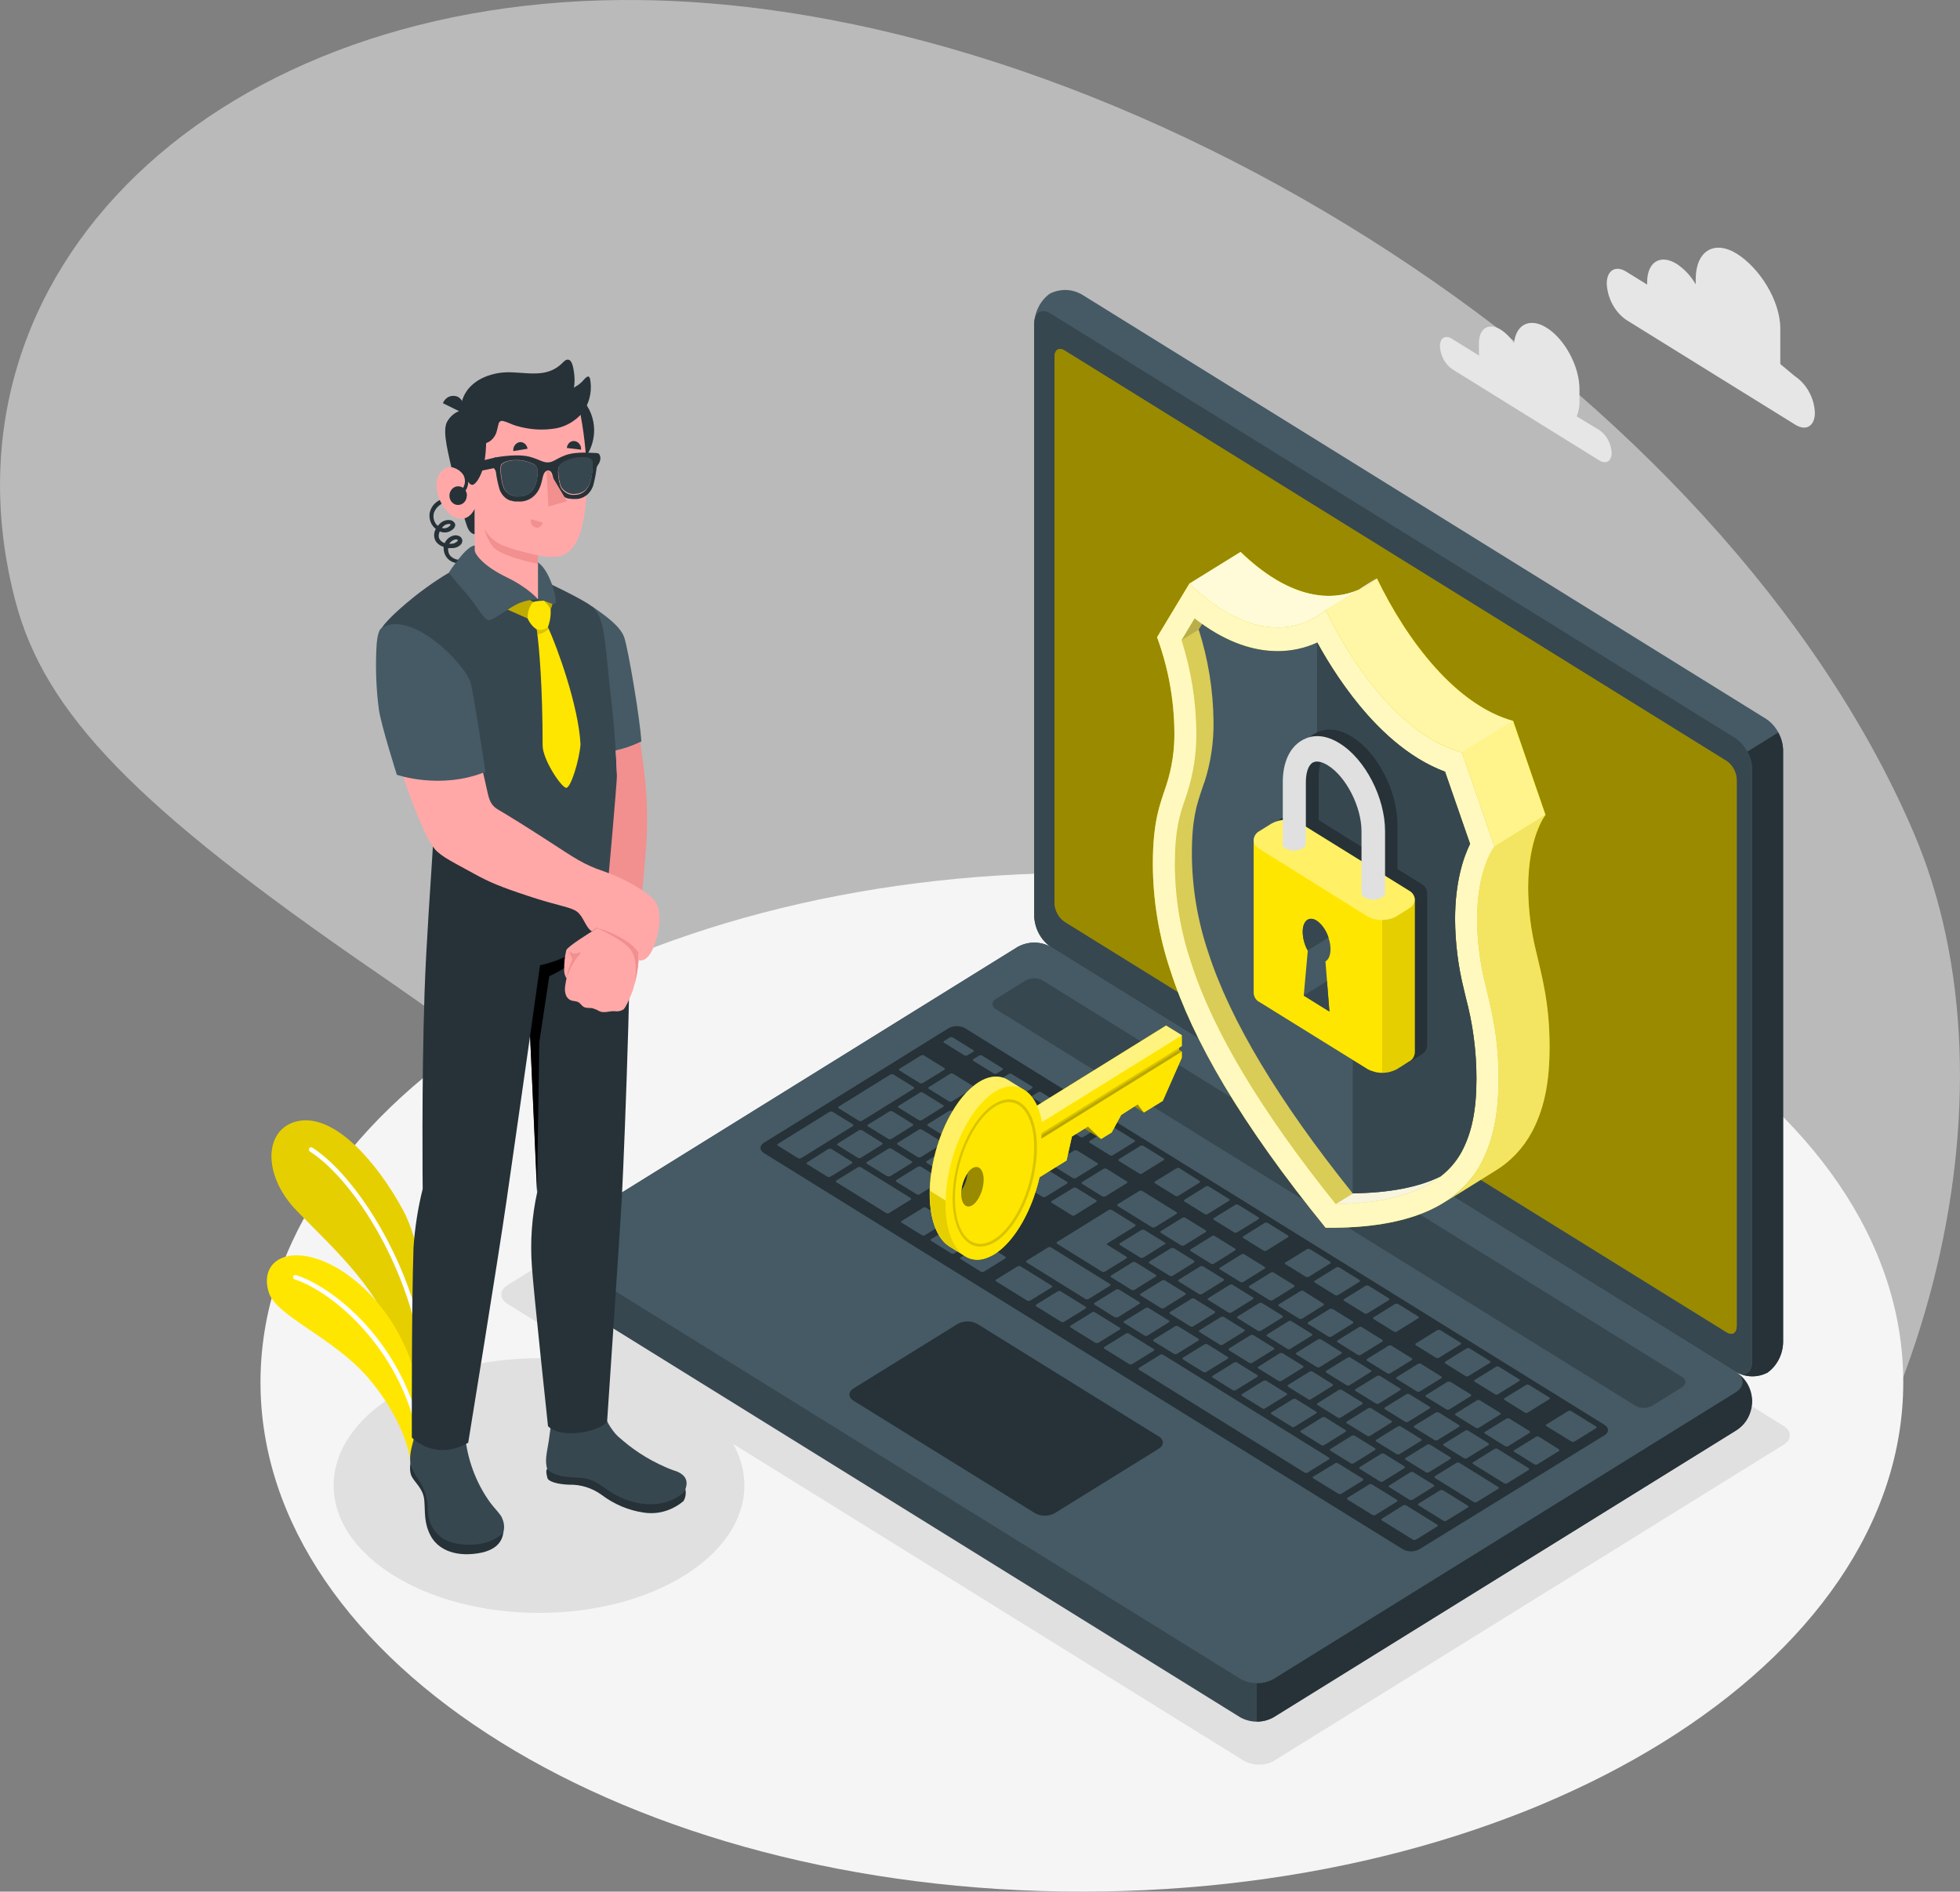 <?xml version="1.0" encoding="UTF-8"?>
<svg xmlns="http://www.w3.org/2000/svg" id="Calque_1" data-name="Calque 1" viewBox="0 0 232.87 224.72">
  <rect x="0" y="0" width="232.87" height="224.72" fill="#808080" stroke="none"/>
  <defs>
    <style>
      .cls-1 {
        opacity: .25;
      }

      .cls-1, .cls-2, .cls-3, .cls-4, .cls-5, .cls-6, .cls-7, .cls-8, .cls-9, .cls-10, .cls-11, .cls-12, .cls-13, .cls-14, .cls-15, .cls-16, .cls-17, .cls-18, .cls-19, .cls-20, .cls-21, .cls-22, .cls-23, .cls-24 {
        stroke-width: 0px;
      }

      .cls-1, .cls-3, .cls-4, .cls-5, .cls-6, .cls-7, .cls-8, .cls-9, .cls-11, .cls-22, .cls-23, .cls-24 {
        isolation: isolate;
      }

      .cls-2 {
        fill: rgba(255, 255, 255, .46);
      }

      .cls-3, .cls-8 {
        opacity: .4;
      }

      .cls-4 {
        opacity: .55;
      }

      .cls-4, .cls-5, .cls-6, .cls-7, .cls-8, .cls-9, .cls-17, .cls-22 {
        fill: #fff;
      }

      .cls-5 {
        opacity: .8;
      }

      .cls-6 {
        opacity: .75;
      }

      .cls-7 {
        opacity: .65;
      }

      .cls-9 {
        opacity: .85;
      }

      .cls-11 {
        opacity: .05;
      }

      .cls-12 {
        fill: #263238;
      }

      .cls-13 {
        fill: #455a64;
      }

      .cls-14 {
        fill: #37474f;
      }

      .cls-15 {
        fill: #e0e0e0;
      }

      .cls-16 {
        fill: #ffe600;
      }

      .cls-18 {
        fill: #ffa8a7;
      }

      .cls-19 {
        fill: #f28f8f;
      }

      .cls-20 {
        fill: #e6e6e6;
      }

      .cls-21 {
        fill: #f5f5f5;
      }

      .cls-22 {
        opacity: .5;
      }

      .cls-23 {
        opacity: .15;
      }

      .cls-24 {
        opacity: .1;
      }
    </style>
  </defs>
  <path class="cls-2" d="M44.41,115.31c29.54,20.33,37.73,29.25,51.34,55.93,20.22,39.62,68.25,65.94,104.99,31.28,28.25-26.66,40-72.45,26.59-103.69C204.76,46.24,134.65.8,76.19.01,25.79-.68-8.45,32.2,1.83,71.41c3.49,13.3,14.29,24.44,42.59,43.91Z"></path>
  <path class="cls-21" d="M128.54,224.72c-53.9,0-97.59-27.09-97.59-60.51s43.69-60.51,97.59-60.51,97.59,27.09,97.59,60.51-43.69,60.51-97.59,60.51Z"></path>
  <path class="cls-15" d="M64.04,191.61c-13.47,0-24.4-6.78-24.4-15.13s10.92-15.13,24.4-15.13,24.4,6.78,24.4,15.13-10.92,15.13-24.4,15.13Z"></path>
  <path class="cls-15" d="M151.38,209.17l60.53-37.54c.99-.61.99-1.61,0-2.23l-87.5-54.26c-.56-.31-1.17-.46-1.8-.46s-1.24.16-1.8.46l-60.51,37.53c-.99.62-.99,1.61,0,2.23l87.49,54.28c.56.3,1.17.46,1.8.46s1.24-.16,1.8-.46Z"></path>
  <path class="cls-16" d="M51.72,167.8c.52-3.84-.81-18.49-3.85-24.07-3.03-5.58-8.06-11.42-12.43-10.55-4.05.81-4.38,6.32-.18,10.66,4.2,4.34,10.63,9.98,11.84,16.54l3.31,11.16,1.31-3.75Z"></path>
  <path class="cls-24" d="M51.72,167.8c.52-3.84-.81-18.49-3.85-24.07-3.03-5.58-8.06-11.42-12.43-10.55-4.05.81-4.38,6.32-.18,10.66,4.2,4.34,10.63,9.98,11.84,16.54l3.31,11.16,1.31-3.75Z"></path>
  <path class="cls-17" d="M50.75,166.59c-.06-.02-.1-.05-.14-.1-.04-.05-.05-.11-.06-.17-.19-13.51-8.23-26.03-13.72-29.51-.06-.04-.1-.1-.12-.17-.02-.07,0-.15.03-.21s.09-.11.16-.13c.07-.02.14,0,.2.03,5.59,3.55,13.79,16.28,13.99,29.99,0,.04,0,.07-.02.11-.01.03-.03.07-.06.09-.02.03-.05.05-.08.06-.03.01-.07.02-.1.02-.03,0-.06,0-.09,0Z"></path>
  <path class="cls-16" d="M48.78,173.64c-.28-2.25-1.75-6.13-5.06-9.98-4.06-4.71-10.81-7.29-11.75-10.02-1.12-3.29,1.45-5.53,5.83-4.04,5.89,2.01,12.46,9.91,12.38,20.08l-1.4,3.96Z"></path>
  <path class="cls-17" d="M49.97,171.51s-.09-.04-.13-.08c-.04-.04-.06-.09-.07-.14-2.22-11.84-11.11-18.2-14.74-19.29-.07-.02-.13-.06-.16-.12-.04-.06-.05-.14-.04-.21,0-.04.02-.07.05-.1.02-.03.05-.05.08-.07.03-.02.06-.03.1-.03.03,0,.07,0,.1.01,4.01,1.21,12.85,7.65,15.11,19.73,0,.04,0,.07,0,.11,0,.04-.02.07-.04.1-.02.03-.04.06-.07.08-.03.02-.06.03-.1.04-.03,0-.06,0-.09-.02Z"></path>
  <path class="cls-20" d="M172.51,40.25l3.23,2c-.02-.15-.03-.3-.03-.46v-1c0-1.79,1.17-2.51,2.61-1.62.62.41,1.15.96,1.56,1.61.23-2.25,1.88-3.09,3.87-1.85,2.16,1.34,3.91,4.59,3.91,7.29v1.5c.01.6-.1,1.19-.33,1.74l2.7,1.64c.42.29.77.69,1.03,1.16.25.47.4.99.42,1.54,0,.99-.65,1.39-1.45.91l-17.5-10.86c-.42-.29-.77-.69-1.02-1.16-.25-.47-.4-.99-.43-1.53-.02-1.01.63-1.41,1.43-.92Z"></path>
  <path class="cls-20" d="M213.3,44.73l-1.78-1.48v-4.21c0-3.34-2.48-7.22-5.17-8.9-2.7-1.67-4.88-.31-4.88,3.03v.61c-.57-.99-1.34-1.82-2.26-2.43-1.94-1.2-3.51-.23-3.51,2.18v.28l-2.49-1.54c-1.27-.79-2.31-.15-2.31,1.43.04.86.28,1.7.68,2.45.4.75.96,1.38,1.63,1.85l20.1,12.46c1.27.79,2.32.15,2.32-1.43-.04-.86-.27-1.7-.68-2.45-.4-.75-.96-1.38-1.64-1.85Z"></path>
  <path class="cls-14" d="M208.17,166.47c-.05.71-.25,1.39-.59,2-.34.61-.81,1.12-1.37,1.5l-54.91,34.06c-.61.33-1.28.5-1.96.5s-1.35-.17-1.96-.5l-81.38-50.47c-.59-.34-1.09-.84-1.43-1.46s-.53-1.32-.53-2.04.18-1.42.53-2.04c.34-.62.84-1.12,1.43-1.46l54.91-34.07c.61-.33,1.28-.51,1.96-.51s1.35.17,1.96.51l81.38,50.48c.56.38,1.03.89,1.37,1.5.34.61.54,1.29.59,2Z"></path>
  <path class="cls-12" d="M149.32,199.95v4.56c.68.02,1.36-.16,1.96-.5l54.93-34.04c.57-.33,1.06-.81,1.4-1.4.34-.59.54-1.27.56-1.97.02-.7-.13-1.39-.44-2-.31-.61-.76-1.13-1.32-1.49.88.67.81,1.67-.2,2.28l-54.92,34.06c-.61.35-1.29.52-1.98.51Z"></path>
  <path class="cls-13" d="M210.02,163.06c.55-.4,1-.93,1.32-1.55.32-.62.5-1.31.52-2.02v-70.4c-.04-.73-.23-1.44-.57-2.07-.34-.63-.81-1.17-1.38-1.57l-81.38-50.47c-.59-.33-1.24-.52-1.9-.53-.66-.01-1.32.14-1.92.45-.54.4-1,.93-1.31,1.55-.32.62-.5,1.31-.52,2.02v70.39c.04.73.23,1.44.57,2.07.34.63.82,1.17,1.39,1.57l81.4,50.48c.58.33,1.23.51,1.89.53.66.01,1.31-.14,1.91-.45Z"></path>
  <path class="cls-12" d="M206.44,163.1c.56.27,1.17.41,1.79.4.62,0,1.22-.16,1.78-.45.55-.4,1-.93,1.32-1.55.32-.62.5-1.31.52-2.02v-70.39c-.02-.73-.22-1.45-.58-2.07l-3.67,2.28c.35.63.55,1.34.57,2.07v70.4c0,1.24-.75,1.8-1.73,1.34Z"></path>
  <path class="cls-14" d="M208.17,91.36v70.39c0,1.37-.88,1.89-1.96,1.22l-81.38-50.48c-.57-.4-1.04-.94-1.39-1.57-.34-.63-.54-1.34-.57-2.07V38.46c0-1.34.87-1.89,1.96-1.21l81.38,50.46c.57.4,1.04.94,1.38,1.57.34.63.54,1.35.57,2.08Z"></path>
  <path class="cls-13" d="M206.22,165.4l-54.91,34.06c-.61.33-1.28.5-1.96.5s-1.35-.17-1.96-.5l-81.38-50.47c-1.08-.67-1.08-1.76,0-2.43l54.91-34.07c.61-.33,1.28-.51,1.96-.51s1.35.17,1.96.51l81.38,50.48c1.08.67,1.08,1.76,0,2.43Z"></path>
  <path class="cls-16" d="M205.16,90.42l-78.69-48.79c-.65-.4-1.18-.07-1.18.73v64.95c.02.44.14.86.35,1.24.2.38.49.7.83.94l78.69,48.79c.65.4,1.18.07,1.18-.73v-64.95c-.02-.44-.14-.86-.35-1.24-.2-.38-.49-.7-.83-.94Z"></path>
  <path class="cls-3" d="M205.16,90.42l-78.69-48.79c-.65-.4-1.18-.07-1.18.73v64.95c.02.44.14.86.35,1.24.2.38.49.7.83.94l78.69,48.79c.65.4,1.18.07,1.18-.73v-64.95c-.02-.44-.14-.86-.35-1.24-.2-.38-.49-.7-.83-.94Z"></path>
  <path class="cls-14" d="M199.84,163.58l-75.99-47.12c-.3-.17-.64-.25-.98-.25s-.68.09-.98.25l-3.57,2.21c-.54.34-.54.88,0,1.22l76,47.12c.3.17.64.25.98.25s.68-.09.98-.25l3.56-2.21c.54-.34.54-.88,0-1.22Z"></path>
  <path class="cls-12" d="M190.65,169.28l-75.99-47.13c-.3-.17-.64-.25-.98-.25s-.68.09-.98.25l-21.94,13.61c-.54.34-.54.88,0,1.22l75.91,47.07c.3.16.64.25.98.25s.68-.09.98-.25l22.01-13.55c.54-.33.55-.88,0-1.21Z"></path>
  <path class="cls-13" d="M123.88,142.2l-2.39-1.49c-.1-.06-.11-.16,0-.23l2.51-1.57c.06-.03.12-.04.18-.04s.13.02.18.04l2.4,1.48c.1.06.1.16,0,.22l-2.54,1.57c-.05.03-.11.04-.17.04-.06,0-.11,0-.17-.03ZM127.98,136.68l2.39,1.48s.04.02.05.04c.01.02.02.04.02.07s0,.05-.02.07c-.01.02-.03.04-.05.04l-2.54,1.57c-.06.03-.12.04-.18.04s-.13-.02-.18-.04l-2.4-1.48s-.04-.02-.06-.04c-.01-.02-.02-.05-.02-.07s0-.05.02-.07c.01-.02.03-.04.06-.04l2.54-1.57c.06-.03.12-.04.18-.04.06,0,.12.02.18.05h0ZM135.71,141.48l4.05,2.51c.1.06.11.17,0,.23l-2.54,1.57c-.06.03-.12.04-.18.04s-.13-.02-.18-.04l-4.05-2.51c-.1-.06-.1-.16,0-.23l2.54-1.56c.06-.03.12-.05.18-.05.06,0,.12.01.18.04h0ZM131.47,138.85l2.4,1.49c.1.06.1.16,0,.22l-2.54,1.57c-.06.03-.12.04-.18.04s-.13-.02-.18-.04l-2.39-1.48c-.1-.06-.1-.16,0-.23l2.54-1.57c.06-.03.12-.04.18-.04.06,0,.12.02.18.05h0ZM140.84,144.67l2.39,1.48c.1.06.1.17,0,.23l-2.54,1.57c-.06.03-.12.04-.18.04s-.13-.02-.18-.04l-2.39-1.48c-.1-.06-.1-.16,0-.23l2.54-1.57c.06-.03.12-.04.18-.04s.13.02.18.04ZM144.33,146.84l2.4,1.49s.04.02.05.04c.01.02.02.04.02.07s0,.05-.02.07c-.01.02-.03.04-.05.04l-2.5,1.57c-.06.03-.12.05-.18.05s-.13-.02-.18-.05l-2.39-1.48c-.1-.06-.1-.16,0-.23l2.52-1.57c.05-.03.11-.04.17-.04s.12.01.17.04h-.01ZM134.42,153.22l-2.39-1.48c-.1-.06-.1-.16,0-.22l2.52-1.57c.06-.03.12-.04.18-.04s.13.02.18.04l2.4,1.49s.04.02.06.04c.01.02.02.05.02.07s0,.05-.02.07c-.01.02-.03.04-.06.04l-2.52,1.57c-.06.03-.12.04-.18.04-.06,0-.12-.02-.18-.04h-.01ZM137.92,155.39l-2.4-1.49c-.1-.06-.1-.16,0-.22l2.54-1.56c.06-.03.12-.04.18-.04s.13.02.18.04l2.39,1.48c.1.06.1.16,0,.23l-2.52,1.57c-.06.03-.12.04-.18.04-.06,0-.12-.02-.18-.05h-.01ZM141.41,157.56l-2.39-1.48s-.04-.02-.05-.04c-.01-.02-.02-.04-.02-.07s0-.05.02-.07c.01-.02.03-.04.05-.04l2.54-1.57c.06-.03.12-.05.18-.05s.13.02.18.05l2.38,1.48c.1.06.1.16,0,.23l-2.54,1.57c-.05.03-.11.04-.17.04-.06,0-.12-.01-.17-.04h-.01ZM144.91,159.73l-2.39-1.48c-.1-.06-.11-.16,0-.22l2.54-1.57c.06-.03.12-.04.18-.04s.13.02.18.04l2.39,1.48c.1.06.11.16,0,.23l-2.52,1.57c-.06.03-.12.05-.19.05s-.13-.02-.19-.05h-.01ZM127.37,144.38l-2.4-1.48s-.04-.02-.06-.04c-.01-.02-.02-.05-.02-.07s0-.05.02-.07c.01-.02.03-.04.06-.04l2.54-1.56c.06-.03.12-.05.18-.05s.13.02.18.05l2.36,1.45c.1.06.1.16,0,.22l-2.52,1.57c-.05.03-.11.05-.17.06-.06,0-.12,0-.18-.02ZM130.93,151.07l-5.33-3.31c-.1-.06-.1-.16,0-.22l6.13-3.8c.06-.03.12-.04.18-.04s.13.02.18.04l2.76,1.71c.1.06.1.16,0,.23l-3.25,2.01s-.04.02-.05.04c-.01.02-.02.04-.02.07s0,.05.02.07c.01.02.03.04.05.04l2.21,1.37c.1.06.1.16,0,.23l-2.54,1.56c-.05.03-.11.04-.17.04-.06,0-.12-.02-.17-.05h0ZM147.85,149.02l2.39,1.48s.04.02.05.04c.01.02.02.04.02.07s0,.05-.02.07c-.01.02-.03.04-.05.04l-2.52,1.57c-.06.03-.12.04-.18.04s-.13-.02-.18-.04l-2.4-1.48s-.04-.02-.06-.04c-.01-.02-.02-.05-.02-.07s0-.05.02-.07c.01-.02.03-.04.06-.04l2.52-1.57c.06-.03.12-.05.18-.05.06,0,.13.01.19.04h0ZM151.34,151.19l2.4,1.48c.1.06.1.16,0,.22l-2.54,1.57c-.06.03-.12.04-.18.04s-.13-.02-.18-.04l-2.39-1.48c-.1-.06-.1-.16,0-.23l2.54-1.57c.06-.03.12-.05.18-.05.06,0,.12.01.18.04h0ZM169.77,174.9c-.06.03-.12.04-.18.04s-.13-.02-.18-.04l-2.39-1.48c-.1-.06-.11-.16,0-.23l2.54-1.56c.06-.03.12-.05.18-.05s.13.02.18.05l2.39,1.48c.1.06.11.16,0,.22l-2.54,1.57ZM179.32,168.52l2.39,1.48c.1.06.11.16,0,.23l-2.52,1.57c-.06.03-.12.04-.18.04s-.13-.02-.18-.04l-2.39-1.48c-.1-.06-.11-.16,0-.22l2.54-1.57c.05-.03.11-.04.17-.04s.12.01.17.04ZM174.29,173.23c-.06.03-.12.05-.18.05s-.13-.02-.18-.05l-2.39-1.48c-.1-.06-.1-.16,0-.22l2.54-1.57c.06-.03.12-.05.18-.05s.13.02.18.05l2.39,1.48c.1.06.1.16,0,.23l-2.54,1.56ZM163.95,175.99l-2.39-1.49s-.04-.02-.05-.04c-.01-.02-.02-.04-.02-.07s0-.05.02-.07c.01-.02.03-.04.05-.04l2.54-1.57c.06-.03.12-.04.18-.04s.13.02.18.04l2.39,1.48c.1.06.1.16,0,.23l-2.54,1.57c-.06.03-.12.05-.18.05-.06,0-.13-.01-.18-.04h0ZM167.82,178.17c-.06.03-.12.04-.18.04s-.13-.02-.18-.04l-2.39-1.49c-.1-.06-.11-.16,0-.22l2.5-1.56c.06-.03.12-.04.18-.04s.13.02.18.04l2.39,1.48c.1.06.11.16,0,.23l-2.5,1.56ZM175.82,166.35l2.4,1.48s.04.02.06.04c.01.02.02.05.02.07s0,.05-.02.07c-.01.02-.03.04-.06.04l-2.52,1.57c-.06.03-.12.04-.18.04s-.13-.02-.18-.04l-2.39-1.48c-.1-.06-.1-.16,0-.22l2.54-1.57c.05-.03.11-.04.17-.04.06,0,.12.02.17.04h0ZM158.34,155.51l2.39,1.48c.1.06.1.16,0,.22l-2.54,1.57c-.06.03-.12.05-.18.05s-.13-.02-.18-.05l-2.39-1.48c-.1-.06-.1-.16,0-.23l2.54-1.56c.06-.03.12-.05.18-.04.06,0,.13.02.18.05h0ZM172.33,164.16l2.39,1.48c.1.06.1.16,0,.23l-2.52,1.56c-.06.03-.12.05-.18.05s-.13-.02-.18-.05l-2.4-1.48c-.1-.06-.1-.16,0-.22l2.52-1.57c.06-.02.12-.03.18-.03s.12.02.18.06v-.03ZM154.83,153.35l2.4,1.51c.1.06.11.16,0,.22l-2.52,1.57c-.06.03-.12.05-.18.05s-.13-.02-.18-.05l-2.39-1.48c-.1-.06-.11-.16,0-.23l2.54-1.56c.05-.03.11-.05.17-.05.06,0,.12,0,.17.03ZM161.83,157.68l2.39,1.48c.1.06.11.16,0,.23l-2.54,1.56c-.06.03-.12.05-.18.05s-.13-.02-.18-.05l-2.39-1.49c-.1-.06-.11-.16,0-.23l2.52-1.56c.06-.04.13-.06.2-.06s.14.02.19.06h0ZM165.33,159.87l2.39,1.48c.1.06.1.16,0,.23l-2.54,1.56c-.06.03-.12.05-.18.05s-.13-.02-.18-.05l-2.39-1.48c-.1-.06-.1-.16,0-.22l2.54-1.57c.06-.03.12-.05.18-.05s.13.02.18.05ZM168.83,162.02l2.39,1.49c.1.06.11.16,0,.23l-2.52,1.56c-.06.03-.12.05-.18.05s-.13-.02-.18-.05l-2.39-1.48c-.1-.06-.11-.16,0-.22l2.52-1.57c.06-.03.12-.05.18-.05.06,0,.13.01.18.04ZM151.92,164.06l-2.39-1.48c-.1-.06-.11-.16,0-.23l2.51-1.58c.06-.03.12-.04.18-.04s.13.02.18.04l2.39,1.48c.1.06.11.16,0,.23l-2.54,1.57c-.05.03-.11.04-.17.04-.06,0-.12,0-.17-.03h0ZM120.24,131.89l2.39,1.48c.1.06.11.16,0,.23l-2.52,1.57c-.06.03-.12.04-.18.04s-.13-.02-.18-.04l-2.39-1.48c-.1-.06-.11-.16,0-.22l2.52-1.57c.06-.03.12-.05.18-.05s.12.02.18.05h0ZM124.48,134.52l2.36,1.48s.04.02.05.04c.01.02.02.04.02.07s0,.05-.02.07c-.01.02-.03.04-.05.04l-2.52,1.57c-.06.03-.12.04-.18.04s-.13-.02-.18-.04l-2.39-1.48c-.1-.06-.1-.16,0-.23l2.54-1.57c.06-.03.12-.04.18-.04s.12.01.18.04h.01ZM116.76,129.72l2.39,1.48c.1.06.1.16,0,.23l-2.54,1.57c-.06.03-.12.04-.18.04s-.13-.02-.18-.04l-2.39-1.49c-.1-.06-.1-.16,0-.22l2.54-1.57c.06-.03.12-.04.18-.04.06,0,.12.01.18.04h.01ZM135.46,149.39l-2.39-1.48s-.04-.02-.05-.04c-.01-.02-.02-.04-.02-.07s0-.05.02-.07c.01-.02.03-.04.05-.04l2.54-1.57c.06-.03.12-.04.18-.04s.13.02.18.04l2.4,1.48s.04.02.06.04c.01.02.02.05.02.07s0,.05-.02.07c-.01.02-.03.04-.06.04l-2.52,1.57c-.06.03-.13.05-.2.05s-.13-.02-.19-.05ZM112.88,127.56c.06-.03.12-.04.18-.04s.13.02.18.04l2.39,1.48c.1.06.11.16,0,.23l-2.52,1.57c-.06.03-.12.04-.18.04s-.13-.02-.18-.04l-2.39-1.48c-.1-.06-.11-.16,0-.22l2.52-1.57ZM148.42,161.9l-2.39-1.48c-.1-.06-.1-.17,0-.23l2.54-1.57c.06-.03.12-.04.18-.04s.13.02.18.04l2.39,1.48c.1.06.1.16,0,.23l-2.54,1.57c-.06.03-.12.04-.18.04-.06,0-.13-.02-.18-.05h0ZM105.54,135.3l-2.4-1.48s-.04-.02-.05-.04c-.01-.02-.02-.04-.02-.07s0-.05.02-.07c.01-.02.03-.04.05-.04l2.54-1.57c.06-.03.12-.04.18-.04s.13.02.18.04l2.39,1.48c.1.06.1.16,0,.23l-2.54,1.57c-.06.03-.12.04-.18.04-.06,0-.12-.02-.18-.05h0ZM112.64,135.24l-2.4-1.48s-.04-.02-.05-.04c-.01-.02-.02-.04-.02-.07s0-.05.02-.07c.01-.02.03-.04.05-.04l2.52-1.57c.06-.03.12-.04.18-.04s.13.02.18.04l2.39,1.48c.1.06.11.16,0,.23l-2.52,1.57c-.06.03-.12.04-.18.04-.06,0-.12-.02-.18-.05h0ZM109.28,129.8c.06-.03.12-.05.18-.05s.12.02.18.05l2.4,1.48s.04.02.06.04c.01.02.02.05.02.07s0,.05-.02.07c-.01.02-.03.04-.06.04l-2.52,1.57c-.06.03-.12.04-.18.04s-.13-.02-.18-.04l-2.39-1.48s-.04-.02-.05-.04c-.01-.02-.02-.04-.02-.07s0-.05.02-.07c.01-.02.03-.04.05-.04l2.52-1.57ZM108.54,129.35l-6.13,3.8c-.06.03-.12.04-.18.04s-.13-.02-.18-.04l-2.39-1.48c-.1-.06-.11-.16,0-.22l6.13-3.8c.06-.03.12-.04.18-.04s.13.02.18.04l2.39,1.48c.1.05.1.15,0,.22ZM116.63,134.13l2.39,1.48c.1.06.1.16,0,.23l-2.54,1.57c-.06.03-.12.04-.18.04s-.13-.02-.18-.04l-2.39-1.48c-.1-.06-.1-.17,0-.23l2.54-1.57c.06-.03.12-.04.18-.04s.13.02.18.04ZM142.96,150.45l2.39,1.48c.1.06.1.16,0,.23l-2.54,1.57c-.06.03-.12.04-.18.04s-.13-.02-.18-.04l-2.39-1.48c-.1-.06-.1-.17,0-.23l2.54-1.57c.06-.03.12-.04.18-.04s.13.02.18.04ZM109.41,137.47c-.06.03-.12.04-.18.04s-.13-.02-.18-.04l-2.39-1.48c-.1-.06-.1-.17,0-.23l2.52-1.57c.06-.03.12-.04.18-.04s.13.02.18.04l2.4,1.48s.04.02.06.04c.01.02.02.05.02.07s0,.05-.02.07c-.01.02-.03.04-.06.04l-2.53,1.57ZM139.46,148.28l2.39,1.48c.1.06.1.16,0,.23l-2.52,1.57c-.06.03-.12.04-.18.04s-.13-.02-.18-.04l-2.4-1.48s-.04-.02-.05-.04c-.01-.02-.02-.04-.02-.07s0-.05.02-.07c.01-.02.03-.04.05-.04l2.54-1.57c.05-.03.11-.04.17-.04s.12.01.17.04h0ZM166.28,172.74c-.06.03-.12.04-.18.04s-.13-.02-.18-.04l-2.39-1.48c-.1-.06-.1-.16,0-.23l2.54-1.57c.06-.03.12-.05.18-.05s.12.02.18.05l2.4,1.49c.1.06.1.16,0,.22l-2.54,1.57ZM170.95,167.8l2.39,1.49c.1.06.11.16,0,.22l-2.54,1.57c-.06.03-.12.05-.18.05s-.13-.02-.18-.05l-2.39-1.48c-.1-.06-.11-.16,0-.23l2.54-1.56c.05-.03.11-.04.17-.04s.12.01.17.04h.03ZM162.43,170.57l-2.4-1.48s-.04-.02-.06-.04c-.01-.02-.02-.05-.02-.07s0-.05.02-.07c.01-.02.03-.04.06-.04l2.52-1.57c.06-.03.12-.04.18-.04s.13.02.18.04l2.39,1.48s.04.02.05.04c.01.02.02.04.02.07s0,.05-.02.07c-.01.02-.03.04-.05.04l-2.52,1.57c-.06.04-.13.05-.19.05s-.13-.02-.19-.05h.03ZM158.94,168.4l-2.39-1.48c-.1-.06-.11-.16,0-.23l2.52-1.57c.06-.03.12-.04.18-.04s.13.02.18.04l2.4,1.48s.04.02.05.04c.01.02.02.04.02.07s0,.05-.02.07c-.01.02-.03.04-.05.04l-2.52,1.57c-.06.04-.13.06-.2.06s-.14-.02-.2-.06h.03ZM155.44,166.23l-2.39-1.48c-.1-.06-.1-.16,0-.23l2.54-1.57c.06-.03.12-.04.18-.04s.13.02.18.04l2.35,1.47c.1.06.1.17,0,.23l-2.54,1.57c-.05.03-.11.05-.17.05-.06,0-.12,0-.17-.03h.03ZM167.46,165.63l2.39,1.48c.1.06.1.16,0,.22l-2.54,1.57c-.06.03-.12.05-.18.05s-.13-.02-.18-.05l-2.39-1.48c-.1-.06-.1-.16,0-.23l2.54-1.56c.05-.03.11-.04.17-.04s.12.01.17.04h.03ZM163.96,163.46l2.39,1.48c.1.06.11.16,0,.22l-2.52,1.57c-.06.03-.12.04-.18.04s-.13-.02-.18-.04l-2.4-1.48c-.1-.06-.1-.16,0-.23l2.54-1.56c.05-.02.11-.04.16-.04s.11.01.16.04h.03ZM149.96,154.81l2.39,1.48c.1.06.1.17,0,.23l-2.54,1.57c-.06.03-.12.04-.18.04s-.13-.02-.18-.04l-2.39-1.48c-.1-.06-.1-.16,0-.23l2.54-1.57c.05-.03.11-.05.17-.05.06,0,.12,0,.18.03l.02.02ZM153.46,156.97l2.39,1.48c.1.06.11.16,0,.22l-2.54,1.57c-.06.03-.12.05-.18.05s-.13-.02-.18-.05l-2.39-1.48c-.1-.06-.11-.16,0-.23l2.52-1.57c.06-.03.12-.05.18-.05.06,0,.13,0,.19.04l.02.02ZM146.46,152.64l2.39,1.48c.1.06.11.16,0,.23l-2.54,1.57c-.06.03-.12.04-.18.04s-.13-.02-.18-.04l-2.39-1.48c-.1-.06-.11-.16,0-.23l2.54-1.57c.05-.03.11-.05.17-.05.06,0,.12,0,.18.03l.02.02ZM160.46,161.29l2.4,1.48c.1.06.1.16,0,.22l-2.52,1.57c-.06.03-.12.04-.18.04s-.13-.02-.18-.04l-2.39-1.49c-.1-.06-.1-.16,0-.23l2.54-1.57c.1-.04.21-.04.31,0h.03ZM156.96,159.12l2.39,1.49s.04.02.05.04c.01.02.02.04.02.07s0,.05-.02.07c-.01.02-.03.04-.05.04l-2.54,1.57c-.06.03-.12.05-.18.05s-.12-.02-.18-.05l-2.4-1.48c-.1-.06-.1-.16,0-.23l2.54-1.57c.06-.03.12-.04.18-.04.06,0,.12.02.18.04h0ZM160.48,173.83l-2.4-1.48s-.04-.02-.05-.04c-.01-.02-.02-.04-.02-.07s0-.05.02-.07c.01-.02.03-.04.05-.04l2.52-1.57c.06-.03.12-.05.18-.05s.13.02.18.05l2.39,1.48c.1.06.1.16,0,.23l-2.52,1.57c-.06.03-.13.05-.19.05s-.13-.02-.19-.05h.03ZM179.95,172.26l2.54-1.57c.06-.03.12-.04.18-.04s.13.02.18.04l2.35,1.47c.1.06.1.16,0,.23l-2.54,1.57c-.06.03-.12.04-.18.04s-.13-.02-.18-.04l-2.39-1.49s-.03-.03-.04-.05c0-.02-.01-.04-.01-.07,0-.02,0-.04.02-.06.01-.02.03-.03.05-.04h.03ZM175.05,173.7l2.52-1.57c.06-.03.12-.05.18-.05s.13.02.18.05l3.68,2.28c.1.06.11.16,0,.23l-2.54,1.57c-.06.03-.12.04-.18.04s-.13-.02-.18-.04l-3.68-2.28c-.1-.07-.11-.17,0-.23h.03ZM183.77,169.2l2.54-1.57c.06-.03.12-.04.18-.04s.13.02.18.04l2.94,1.82c.1.06.11.16,0,.23l-2.54,1.57c-.06.03-.12.04-.18.04s-.13-.02-.18-.04l-2.97-1.82c-.1-.07-.1-.17,0-.23h.03ZM181.52,167.8c-.06.03-.12.05-.18.05s-.13-.02-.18-.05l-2.39-1.48c-.1-.06-.1-.16,0-.23l2.54-1.56c.06-.03.12-.05.18-.05s.12.02.18.05l2.4,1.48c.1.06.1.16,0,.22l-2.54,1.57ZM170.5,175.35l2.54-1.56c.06-.03.12-.05.18-.05s.13.02.18.05l4.6,2.85c.1.06.1.17,0,.23l-2.54,1.57c-.06.03-.12.04-.18.04s-.13-.02-.18-.04l-4.6-2.85c-.1-.06-.1-.16,0-.23ZM168.55,178.62l2.54-1.57c.06-.03.12-.04.18-.04s.13.02.18.04l2.94,1.82s.04.02.05.04c.01.02.02.04.02.07s0,.05-.02.07c-.01.02-.03.04-.05.04l-2.54,1.57c-.06.03-.12.05-.18.05s-.13-.02-.18-.05l-2.94-1.82c-.1-.05-.1-.15,0-.21h0ZM155.49,151.67c-.06.03-.12.04-.18.04s-.13-.02-.18-.04l-2.39-1.48s-.04-.02-.05-.04c-.01-.02-.02-.04-.02-.07s0-.05.02-.07c.01-.02.03-.04.05-.04l2.54-1.57c.06-.03.12-.04.18-.04s.13.02.18.04l2.39,1.48c.1.06.1.16,0,.23l-2.54,1.57ZM162.47,156.02c-.06.03-.12.05-.18.05s-.12-.02-.18-.05l-2.4-1.48s-.04-.02-.06-.04c-.01-.02-.02-.05-.02-.07s0-.05.02-.07c.01-.02.03-.04.06-.04l2.54-1.57c.06-.03.12-.04.18-.04s.13.02.18.04l2.39,1.48c.1.06.1.16,0,.23l-2.54,1.57ZM177.98,165.63c-.06.03-.12.05-.18.05s-.13-.02-.18-.05l-2.4-1.48s-.04-.02-.06-.04c-.01-.02-.02-.05-.02-.07s0-.05.02-.07c.01-.02.03-.04.06-.04l2.52-1.56c.06-.03.12-.05.18-.05s.13.02.18.05l2.39,1.48c.1.06.1.16,0,.22l-2.52,1.57ZM158.97,153.85c-.06.03-.12.04-.18.04s-.13-.02-.18-.04l-2.39-1.48c-.1-.06-.11-.17,0-.23l2.54-1.57c.06-.03.12-.04.18-.04s.13.02.18.04l2.39,1.48c.1.06.11.16,0,.23l-2.54,1.57ZM165.97,158.19c-.06.03-.12.04-.18.04s-.13-.02-.18-.04l-2.39-1.48c-.1-.06-.1-.16,0-.23l2.52-1.57c.06-.03.12-.04.18-.04s.13.02.18.04l2.4,1.48s.04.02.05.04c.01.02.02.04.02.07s0,.05-.02.07c-.01.02-.03.04-.05.04l-2.53,1.57ZM166.71,178.84c.06-.03.12-.04.18-.04s.13.02.18.04l3.68,2.28c.1.06.11.16,0,.22l-2.52,1.57c-.06.03-.12.04-.18.04s-.13-.02-.18-.04l-3.68-2.28s-.04-.02-.05-.04c-.01-.02-.02-.04-.02-.07s0-.05.02-.07c.01-.02.03-.04.05-.04l2.52-1.57ZM170.98,161.3c-.06.03-.12.04-.18.04s-.13-.02-.18-.04l-2.39-1.48c-.1-.06-.1-.16,0-.23l2.54-1.57c.06-.03.12-.04.18-.04s.13.02.18.04l2.39,1.48c.1.06.1.16,0,.22l-2.54,1.57ZM174.48,163.47c-.06.03-.12.05-.18.05s-.13-.02-.18-.05l-2.39-1.49c-.1-.06-.11-.16,0-.23l2.52-1.56c.06-.03.12-.05.18-.05s.13.02.18.05l2.41,1.5c.1.06.1.16,0,.22l-2.54,1.55ZM101.93,138.67c.06-.03.12-.04.18-.04s.13.02.18.04l5.89,3.64s.04.02.05.04.02.04.02.07,0,.05-.02.07-.03.04-.05.04l-2.54,1.57c-.06.03-.12.05-.18.05s-.13-.02-.18-.05l-5.89-3.64c-.1-.06-.11-.16,0-.23l2.54-1.56ZM109.68,143.47c.06-.03.12-.05.18-.05s.13.02.18.05l2.38,1.48c.1.06.1.16,0,.23l-2.52,1.56c-.06.03-.12.05-.18.05s-.13-.02-.18-.05l-2.4-1.48s-.04-.02-.06-.04c-.01-.02-.02-.05-.02-.07s0-.05.02-.07c.01-.02.03-.04.06-.04l2.54-1.56ZM156.96,171.66l-2.39-1.49c-.1-.06-.11-.16,0-.22l2.52-1.57c.06-.03.12-.04.18-.04s.13.02.18.04l2.4,1.5c.1.06.1.16,0,.23l-2.52,1.57c-.06.03-.12.04-.19.04-.06,0-.13-.02-.18-.05ZM116.67,147.8c.06-.03.12-.04.18-.04s.13.02.18.04l2.39,1.48c.1.06.11.16,0,.23l-2.52,1.56c-.06.03-.12.05-.18.05s-.13-.02-.18-.05l-2.39-1.48c-.1-.06-.11-.16,0-.22l2.52-1.57ZM98.43,136.5c.06-.03.12-.04.18-.04s.13.02.18.04l2.41,1.5s.04.02.05.04c.01.02.02.04.02.07s0,.05-.02.07c-.01.02-.03.04-.05.04l-2.54,1.57c-.06.03-.12.04-.18.04s-.13-.02-.18-.04l-2.39-1.48c-.1-.06-.1-.16,0-.23l2.52-1.59ZM92.41,135.9l6.15-3.82c.06-.03.12-.04.18-.04s.13.02.18.04l2.39,1.48c.1.06.1.16,0,.23l-6.13,3.8c-.06.03-.12.04-.18.04s-.13-.02-.18-.04l-2.39-1.48c-.1-.05-.1-.15,0-.21h-.02ZM129.73,155.9c.06-.03.12-.05.18-.05s.13.02.18.05l2.95,1.82c.1.06.1.16,0,.23l-2.54,1.57c-.06.03-.12.04-.18.04s-.13-.02-.18-.04l-2.94-1.82c-.1-.06-.11-.16,0-.22l2.54-1.57ZM120.9,150.44c.06-.03.12-.04.18-.04s.13.02.18.04l3.68,2.28c.1.06.11.16,0,.22l-2.54,1.57c-.06.03-.12.04-.18.04s-.13-.02-.18-.04l-3.68-2.28c-.1-.06-.11-.16,0-.22l2.54-1.57ZM137.83,160.94c.06-.03.12-.04.18-.04s.13.02.18.04l19.69,12.21c.1.06.11.16,0,.22l-2.52,1.57c-.06.03-.12.05-.18.05s-.13-.02-.18-.05l-19.67-12.22s-.04-.02-.06-.04c-.01-.02-.02-.05-.02-.07s0-.05.02-.07c.01-.02.03-.04.06-.04l2.5-1.55ZM158.61,173.84c.06-.03.12-.05.18-.05s.13.02.18.05l2.94,1.82c.1.06.11.16,0,.23l-2.54,1.56c-.06.03-.12.05-.18.05s-.13-.02-.18-.05l-2.97-1.82s-.04-.02-.06-.04c-.01-.02-.02-.05-.02-.07s0-.05.02-.07c.01-.02.03-.04.06-.04l2.57-1.56ZM133.76,158.43c.06-.03.12-.05.18-.05s.13.02.18.05l2.94,1.82c.1.06.11.16,0,.23l-2.54,1.57c-.06.03-.12.04-.18.04s-.13-.02-.18-.04l-2.94-1.82c-.1-.06-.11-.16,0-.22l2.54-1.57ZM162.66,176.35c.06-.03.12-.04.18-.04s.13.02.18.04l2.94,1.82c.1.06.1.16,0,.23l-2.54,1.57c-.06.03-.12.05-.18.05s-.12-.02-.18-.05l-2.95-1.82c-.1-.06-.1-.16,0-.22l2.54-1.57ZM125.67,153.41c.06-.03.12-.05.18-.05s.13.02.18.05l2.94,1.82c.1.06.1.16,0,.23l-2.54,1.56c-.06.03-.12.05-.18.05s-.13-.02-.18-.05l-2.94-1.82c-.1-.06-.1-.16,0-.23l2.54-1.56ZM113.15,145.66c.06-.03.12-.05.18-.05s.13.02.18.05l2.42,1.45c.1.06.1.16,0,.23l-2.54,1.56c-.06.03-.12.05-.18.05s-.13-.02-.18-.05l-2.39-1.48c-.1-.06-.1-.16,0-.22l2.52-1.53ZM105.41,139.74l-2.4-1.48c-.1-.06-.1-.16,0-.23l2.54-1.57c.06-.03.12-.04.18-.04s.13.02.18.04l2.39,1.48c.1.06.1.17,0,.23l-2.54,1.57c-.05.02-.11.03-.17.02-.06,0-.11-.03-.16-.06l-.03.04ZM120.35,140.06l-2.39-1.48c-.1-.06-.1-.16,0-.23l2.54-1.57c.06-.03.12-.04.18-.04s.13.02.18.04l2.39,1.49c.1.06.1.16,0,.22l-2.54,1.57c-.06.02-.11.03-.17.02-.06,0-.12-.03-.17-.06l-.03.04ZM128.97,154.32l-6.99-4.34s-.04-.02-.05-.04c-.01-.02-.02-.04-.02-.07s0-.05.02-.07c.01-.02.03-.04.05-.04l2.54-1.57c.06-.03.12-.05.18-.05s.13.02.18.05l6.99,4.34s.04.02.05.04c.01.02.02.04.02.07s0,.05-.02.07c-.01.02-.03.04-.05.04l-2.54,1.57c-.06.03-.12.05-.18.05-.06,0-.13-.01-.18-.04ZM109.27,141.88c-.06.03-.12.04-.18.04s-.13-.02-.18-.04l-2.39-1.48c-.1-.06-.1-.16,0-.23l2.54-1.57c.06-.03.12-.04.18-.04s.13.02.18.04l2.4,1.48s.04.02.05.04c.01.02.02.04.02.07s0,.05-.02.07c-.01.02-.03.04-.05.04l-2.55,1.57ZM112.52,139.64l-2.4-1.48c-.1-.06-.1-.16,0-.23l2.52-1.57c.06-.03.12-.04.18-.04s.13.02.18.04l2.39,1.48c.1.06.11.16,0,.23l-2.52,1.57c-.05.02-.11.04-.17.04-.06,0-.12-.01-.17-.04h-.02ZM132.45,156.49l-2.39-1.49c-.1-.06-.1-.16,0-.23l2.54-1.57c.06-.03.12-.04.18-.04s.13.02.18.04l2.4,1.48c.1.06.1.16,0,.22l-2.52,1.57c-.06.03-.12.04-.18.04s-.12-.01-.18-.04h-.03ZM117.02,146.66c-.06.03-.12.05-.18.05s-.13-.02-.18-.05l-2.39-1.48c-.1-.06-.11-.16,0-.23l2.52-1.56c.06-.03.12-.05.18-.05s.13.02.18.05l2.39,1.48c.1.06.11.16,0,.23l-2.52,1.56ZM149.97,167.31l-2.39-1.48c-.1-.06-.11-.16,0-.22l2.52-1.57c.06-.03.12-.05.18-.05s.13.02.18.05l2.39,1.48c.1.06.11.16,0,.23l-2.54,1.56c-.05.03-.11.05-.17.05-.06,0-.12,0-.17-.04h0ZM146.47,165.15l-2.39-1.49c-.1-.06-.1-.16,0-.22l2.54-1.57c.06-.03.12-.05.18-.05s.13.02.18.05l2.39,1.48c.1.06.1.16,0,.23l-2.54,1.56c-.06.03-.12.05-.18.05-.06,0-.13-.01-.18-.04h0ZM153.46,169.48l-2.39-1.48c-.1-.06-.1-.16,0-.22l2.54-1.57c.06-.03.12-.04.18-.04s.13.02.18.04l2.39,1.48c.1.06.1.16,0,.23l-2.54,1.57c-.06.03-.12.05-.18.05-.06,0-.13-.01-.18-.04h0ZM139.47,160.83l-2.39-1.48c-.1-.06-.1-.16,0-.23l2.54-1.56c.06-.03.12-.05.18-.05s.12.02.18.05l2.4,1.48c.1.06.1.16,0,.22l-2.54,1.57c-.06.03-.12.04-.18.04-.06,0-.12-.02-.18-.05h0ZM142.96,162.99l-2.39-1.49c-.1-.06-.11-.16,0-.23l2.54-1.56c.06-.03.12-.05.18-.05s.13.02.18.05l2.39,1.48c.1.06.11.16,0,.23l-2.54,1.56c-.06.03-.12.05-.18.05s-.13-.02-.18-.05ZM135.97,158.65l-2.4-1.48s-.04-.02-.06-.04c-.01-.02-.02-.05-.02-.07s0-.05.02-.07c.01-.02.03-.04.06-.04l2.54-1.56c.06-.03.12-.05.18-.05s.13.02.18.05l2.39,1.48c.1.06.1.16,0,.22l-2.52,1.57c-.06.03-.12.05-.18.05s-.13-.02-.18-.05h-.01ZM118.42,127.52c-.06.03-.12.05-.18.05s-.13-.02-.18-.05l-2.4-1.48c-.1-.06-.1-.16,0-.22l.67-.42c.06-.03.12-.04.18-.04s.13.02.18.04l2.39,1.49c.1.06.1.16,0,.23l-.67.41ZM135.71,139.41c-.06.03-.12.05-.18.05s-.12-.02-.18-.05l-2.4-1.48c-.1-.06-.1-.16,0-.23l2.54-1.57c.06-.03.12-.04.18-.04s.13.02.18.04l2.39,1.48s.04.02.05.04c.01.02.02.04.02.07s0,.05-.02.07c-.01.02-.03.04-.05.04l-2.54,1.57ZM128.72,135.08c-.06.03-.12.04-.18.04s-.13-.02-.18-.04l-2.39-1.48c-.1-.06-.1-.16,0-.23l2.54-1.57c.06-.03.12-.04.18-.04s.13.02.18.04l2.39,1.48s.04.02.05.04c.01.02.02.04.02.07s0,.05-.02.07c-.01.02-.03.04-.05.04l-2.54,1.57ZM139.99,142.06c-.06.03-.12.05-.18.05s-.13-.02-.18-.05l-2.39-1.48c-.1-.06-.1-.16,0-.23l2.54-1.56c.06-.03.12-.05.18-.05s.13.02.18.05l2.36,1.49c.1.06.1.16,0,.23l-2.51,1.55ZM132.23,137.24c-.06.03-.12.05-.18.05s-.13-.02-.18-.05l-2.39-1.48c-.1-.06-.11-.16,0-.23l2.54-1.57c.06-.03.12-.04.18-.04s.13.02.18.04l2.39,1.48c.1.06.11.16,0,.22l-2.54,1.57ZM146.99,146.4c-.06.03-.12.05-.18.05s-.12-.02-.18-.05l-2.4-1.48c-.1-.06-.1-.16,0-.22l2.54-1.57c.06-.03.12-.05.18-.05s.13.02.18.05l2.39,1.48c.1.06.1.16,0,.23l-2.54,1.56ZM143.49,144.23c-.06.03-.12.05-.18.05s-.13-.02-.18-.05l-2.39-1.49c-.1-.06-.11-.16,0-.22l2.52-1.57c.06-.03.12-.05.18-.05s.13.02.18.05l2.39,1.48c.1.06.11.16,0,.23l-2.52,1.56ZM125.43,131.87c-.06.03-.12.05-.18.05s-.13-.02-.18-.05l-2.4-1.48c-.1-.06-.1-.16,0-.22l.67-.42c.06-.03.12-.04.18-.04s.13.02.18.04l2.39,1.48c.1.06.11.16,0,.23l-.67.42ZM114.93,125.37c-.06.03-.12.05-.18.05s-.13-.02-.18-.05l-2.39-1.48c-.1-.06-.11-.16,0-.23l.67-.41c.06-.03.12-.04.18-.04s.13.02.18.04l2.4,1.49s.04.02.06.04c.01.02.02.05.02.07s0,.05-.02.07c-.01.02-.03.04-.06.04l-.68.41ZM109.63,128.66c-.06.03-.12.05-.18.05s-.13-.02-.18-.05l-2.39-1.48c-.1-.06-.1-.16,0-.22l2.54-1.57c.06-.03.12-.05.18-.05s.12.02.18.05l2.4,1.48c.1.06.1.16,0,.23l-2.54,1.56ZM101.93,137.55l-2.39-1.48c-.1-.06-.11-.16,0-.23l2.52-1.57c.06-.03.12-.04.18-.04s.13.02.18.04l2.37,1.48c.1.06.11.16,0,.23l-2.52,1.57c-.05.03-.11.04-.17.04-.06,0-.12-.01-.17-.04ZM121.92,129.71c-.06.03-.12.05-.18.05s-.13-.02-.18-.05l-2.39-1.48c-.1-.06-.1-.16,0-.22l.67-.42c.06-.03.12-.05.18-.05s.13.02.18.05l2.4,1.48c.1.06.1.16,0,.23l-.69.42ZM150.48,148.57c-.06.03-.12.05-.18.05s-.13-.02-.18-.05l-2.39-1.49c-.1-.06-.1-.16,0-.22l2.52-1.58c.06-.03.12-.04.18-.04s.13.02.18.04l2.4,1.48c.1.06.1.16,0,.23l-2.52,1.57Z"></path>
  <path class="cls-12" d="M137.67,170.65l-21.55-13.37c-.36-.2-.77-.3-1.17-.3s-.81.1-1.17.3l-12.37,7.66c-.65.41-.65,1.06,0,1.46l21.55,13.36c.36.2.77.3,1.18.3s.81-.1,1.18-.3l12.36-7.66c.64-.4.64-1.06,0-1.46Z"></path>
  <path class="cls-16" d="M141.32,69.32c6.73,6.5,12.55,6.16,16.19,3.15,3.63,7.53,9.45,15.08,16.19,16.93l3.85,11.16s-2.06,2.55-2.06,8.66c.02,2.56.34,5.1.95,7.58.7,3.01,1.6,6.13,1.6,11.33,0,3.53-.42,6.96-2.09,10.08-1.01,1.89-2.46,3.46-4.21,4.56l5.85-3.64c1.84-1.1,3.38-2.71,4.43-4.67,1.66-3.13,2.09-6.55,2.09-10.08,0-5.2-.9-8.32-1.6-11.34-.61-2.47-.93-5.01-.94-7.57,0-6.1,2.06-8.66,2.06-8.66l-3.84-11.16c-6.73-1.85-12.55-9.41-16.19-16.93-3.64,3.01-9.46,3.35-16.19-3.15l-6.08,3.76Z"></path>
  <path class="cls-5" d="M161.44,70.03l2.12-1.33c-.65.54-1.36.99-2.12,1.33Z"></path>
  <path class="cls-9" d="M147.38,65.57c5.54,5.35,10.46,6.06,14.06,4.47l-3.94,2.44c-3.64,3.01-9.46,3.35-16.19-3.15l6.07-3.76Z"></path>
  <path class="cls-7" d="M163.58,68.71c3.63,7.53,9.45,15.08,16.19,16.93l-6.07,3.76c-6.73-1.85-12.55-9.41-16.19-16.93l6.07-3.76Z"></path>
  <path class="cls-4" d="M179.76,85.64l3.84,11.16-6.06,3.76-3.85-11.16,6.07-3.76Z"></path>
  <path class="cls-8" d="M175.94,138.21c1.66-3.12,2.09-6.55,2.09-10.08,0-5.21-.9-8.32-1.6-11.33-.61-2.47-.93-5.02-.95-7.58,0-6.1,2.06-8.66,2.06-8.66l6.06-3.76s-2.06,2.55-2.06,8.66c.02,2.56.34,5.1.96,7.57.7,3.02,1.6,6.14,1.6,11.34,0,3.53-.42,6.96-2.09,10.08-1.06,1.96-2.59,3.57-4.43,4.67l-5.85,3.64c1.75-1.1,3.2-2.66,4.21-4.55Z"></path>
  <path class="cls-11" d="M175.94,138.21c1.66-3.12,2.09-6.55,2.09-10.08,0-5.21-.9-8.32-1.6-11.33-.61-2.47-.93-5.02-.95-7.58,0-6.1,2.06-8.66,2.06-8.66l6.06-3.76s-2.06,2.55-2.06,8.66c.02,2.56.34,5.1.96,7.57.7,3.02,1.6,6.14,1.6,11.34,0,3.53-.42,6.96-2.09,10.08-1.06,1.96-2.59,3.57-4.43,4.67l-5.85,3.64c1.75-1.1,3.2-2.66,4.21-4.55Z"></path>
  <path class="cls-16" d="M157.51,145.85c10.06.12,15.82-2.73,18.44-7.64,1.66-3.12,2.09-6.55,2.09-10.08,0-5.2-.9-8.31-1.6-11.33-.61-2.47-.93-5.01-.95-7.57,0-6.1,2.06-8.66,2.06-8.66l-3.85-11.17c-6.73-1.85-12.55-9.41-16.19-16.93-3.64,3.01-9.46,3.35-16.19-3.15l-3.85,6.38c1.32,3.57,2.02,7.37,2.06,11.21.04,2.17-.29,4.33-.96,6.38-.7,2.14-1.6,4.14-1.6,9.34.01,4.32.72,8.61,2.09,12.68,2.62,8.18,8.38,18.18,18.44,30.54Z"></path>
  <path class="cls-6" d="M157.51,145.85c10.06.12,15.82-2.73,18.44-7.64,1.66-3.12,2.09-6.55,2.09-10.08,0-5.2-.9-8.31-1.6-11.33-.61-2.47-.93-5.01-.95-7.57,0-6.1,2.06-8.66,2.06-8.66l-3.85-11.17c-6.73-1.85-12.55-9.41-16.19-16.93-3.64,3.01-9.46,3.35-16.19-3.15l-3.85,6.38c1.32,3.57,2.02,7.37,2.06,11.21.04,2.17-.29,4.33-.96,6.38-.7,2.14-1.6,4.14-1.6,9.34.01,4.32.72,8.61,2.09,12.68,2.62,8.18,8.38,18.18,18.44,30.54Z"></path>
  <path class="cls-16" d="M158.7,143.04c7.79-.1,12.83-2.2,14.97-6.23,1.21-2.28,1.75-4.96,1.75-8.69,0-3.26-.43-6.5-1.27-9.63-.08-.35-.17-.68-.24-1.02-.67-2.69-1.02-5.46-1.03-8.25,0-4.45.99-7.36,1.78-8.97l-2.97-8.56c-7.21-2.69-12.42-10.34-15.18-15.36-1.49.68-3.09,1.03-4.7,1.02-3.26,0-6.57-1.3-9.88-3.88l-1.55,2.58c1.13,3.5,1.72,7.17,1.76,10.88.04,2.49-.34,4.97-1.1,7.32-.08.25-.17.49-.25.74-.62,1.82-1.2,3.54-1.2,7.67.01,4.01.67,7.99,1.95,11.76,2.57,8.03,8.35,17.66,17.16,28.62Z"></path>
  <path class="cls-8" d="M158.7,143.04c7.79-.1,12.83-2.2,14.97-6.23,1.21-2.28,1.75-4.96,1.75-8.69,0-3.26-.43-6.5-1.27-9.63-.08-.35-.17-.68-.24-1.02-.67-2.69-1.02-5.46-1.03-8.25,0-4.45.99-7.36,1.78-8.97l-2.97-8.56c-7.21-2.69-12.42-10.34-15.18-15.36-1.49.68-3.09,1.03-4.7,1.02-3.26,0-6.57-1.3-9.88-3.88l-1.55,2.58c1.13,3.5,1.72,7.17,1.76,10.88.04,2.49-.34,4.97-1.1,7.32-.08.25-.17.49-.25.74-.62,1.82-1.2,3.54-1.2,7.67.01,4.01.67,7.99,1.95,11.76,2.57,8.03,8.35,17.66,17.16,28.62Z"></path>
  <path class="cls-23" d="M158.7,143.04c7.79-.1,12.83-2.2,14.97-6.23,1.21-2.28,1.75-4.96,1.75-8.69,0-3.26-.43-6.5-1.27-9.63-.08-.35-.17-.68-.24-1.02-.67-2.69-1.02-5.46-1.03-8.25,0-4.45.99-7.36,1.78-8.97l-2.97-8.56c-7.21-2.69-12.42-10.34-15.18-15.36-1.49.68-3.09,1.03-4.7,1.02-3.26,0-6.57-1.3-9.88-3.88l-1.55,2.58c1.13,3.5,1.72,7.17,1.76,10.88.04,2.49-.34,4.97-1.1,7.32-.08.25-.17.49-.25.74-.62,1.82-1.2,3.54-1.2,7.67.01,4.01.67,7.99,1.95,11.76,2.57,8.03,8.35,17.66,17.16,28.62Z"></path>
  <path class="cls-5" d="M171.89,139.13c-2.65,2.51-7.06,3.83-13.19,3.91l3.91-2.39c3.15.05,6.29-.47,9.28-1.52Z"></path>
  <path class="cls-23" d="M142.42,74.79l-2.04,1.26,1.55-2.58.89.66-.4.66Z"></path>
  <path class="cls-13" d="M143.08,92.99c.77-2.35,1.14-4.83,1.1-7.32-.04-3.7-.64-7.38-1.76-10.88l.4-.66c3.01,2.14,6.02,3.22,8.99,3.22,1.62,0,3.22-.34,4.7-1.02,2.76,5.01,7.97,12.66,15.18,15.36l2.97,8.56c-.79,1.61-1.78,4.52-1.78,8.97.02,2.79.36,5.56,1.03,8.25.08.34.16.68.24,1.02.84,3.13,1.27,6.37,1.27,9.63,0,3.74-.54,6.41-1.75,8.69-.64,1.17-1.51,2.18-2.54,2.96-2.6,1.28-6.07,1.94-10.41,2-8.81-10.97-14.58-20.59-17.16-28.62-1.28-3.77-1.94-7.75-1.95-11.76,0-4.13.59-5.85,1.21-7.67.09-.25.17-.49.25-.74Z"></path>
  <path class="cls-14" d="M171.69,91.69l2.97,8.56c-.79,1.61-1.78,4.52-1.78,8.97.02,2.79.36,5.56,1.03,8.25.08.34.16.68.24,1.02.84,3.13,1.27,6.37,1.27,9.63,0,3.74-.54,6.41-1.75,8.69-.64,1.17-1.51,2.18-2.54,2.96-2.6,1.28-6.07,1.94-10.41,2v-31.57l-4.24-1.37v-32.52c1.25,2.28,2.67,4.45,4.24,6.49,2.83,3.66,6.52,7.21,10.97,8.87Z"></path>
  <path class="cls-12" d="M150.54,98.56c.05-.09.1-.17.16-.25l.02-.03c.12-.14.27-.27.42-.37l1.41-.87c.26-.15.53-.27.81-.34.17-.04.34-.07.52-.09v-4.49c0-2.26.79-4.04,2.18-4.89,1.38-.86,2.97-.71,4.59.31,3.02,1.87,5.38,6.44,5.38,10.4v5.3l2.82,1.74c.08.05.16.11.24.18l.08.06c.12.1.21.22.28.36.07.14.1.3.11.46v18.19c0,.08-.01.16-.03.23-.09.31-.28.57-.53.74l-.16.11-.69.43-.73.46c-.28.17-.59.29-.91.35-.87.21-1.77.08-2.57-.36l-12.82-7.95c-.2-.09-.37-.24-.5-.43-.13-.19-.2-.41-.22-.64v-18.18c.01-.15.06-.3.13-.43ZM163.29,97.94c0-2.9-1.83-6.48-4-7.82-.74-.46-1.4-.57-1.82-.31-.5.31-.79,1.17-.79,2.31v5.3l3.64,2.28,2.97,1.82v-3.58Z"></path>
  <path class="cls-16" d="M148.95,99.79c.02-.23.1-.45.22-.64.13-.19.3-.34.5-.43l1.41-.88c.54-.29,1.13-.45,1.74-.45s1.2.15,1.74.45l12.82,7.95c.2.1.37.25.5.43.13.19.2.41.22.64v18.19c-.02.23-.1.46-.22.65-.13.19-.3.34-.5.43l-1.41.88c-.54.29-1.13.44-1.74.44s-1.2-.15-1.74-.44l-12.82-7.95c-.2-.09-.37-.24-.5-.43-.13-.19-.2-.41-.22-.64v-18.19Z"></path>
  <path class="cls-8" d="M165.96,108.85l1.41-.91c.96-.59.96-1.56,0-2.15l-12.82-7.95c-.54-.29-1.13-.45-1.74-.45s-1.2.15-1.74.45l-1.41.88c-.96.59-.96,1.56,0,2.15l12.8,7.99c.54.3,1.14.45,1.75.45s1.21-.15,1.75-.45Z"></path>
  <path class="cls-24" d="M164.22,109.27v18.19c.61,0,1.2-.15,1.74-.46l1.42-.85c.2-.09.37-.24.5-.44.13-.19.2-.41.22-.65v-18.2c-.02.23-.1.45-.22.64-.13.19-.3.34-.49.43l-1.42.88c-.53.31-1.13.46-1.74.45Z"></path>
  <path class="cls-13" d="M154.89,118.27l3.06,1.9-.47-5.95c.36-.21.6-.72.6-1.45,0-1.31-.74-2.83-1.65-3.4-.92-.56-1.65.03-1.65,1.37.02.78.22,1.53.6,2.2l-.48,5.34Z"></path>
  <path class="cls-14" d="M154.89,118.27l2.77-1.72.29,3.62-3.06-1.9Z"></path>
  <path class="cls-14" d="M156.43,109.37c.67.48,1.16,1.19,1.41,2.01l-2.47,1.53c-.37-.66-.58-1.42-.6-2.2,0-1.32.74-1.92,1.65-1.35Z"></path>
  <path class="cls-15" d="M152.41,100.19v-7.29c0-2.28.79-4.04,2.18-4.89,1.38-.86,2.97-.71,4.59.31,3.02,1.87,5.38,6.44,5.38,10.4v7.31c-.01.13-.06.26-.13.37-.07.11-.18.19-.29.24-.3.16-.64.25-.98.25s-.67-.09-.98-.25c-.12-.05-.22-.13-.29-.24-.07-.11-.12-.23-.13-.37v-7.29c0-2.9-1.83-6.48-4-7.82-.74-.46-1.4-.57-1.82-.31-.49.31-.79,1.17-.79,2.31v7.29c-.01.13-.06.26-.13.36-.07.11-.17.19-.29.24-.3.16-.64.25-.98.25s-.67-.09-.98-.25c-.11-.05-.21-.13-.29-.24-.07-.11-.12-.23-.14-.36l.07-.02Z"></path>
  <path class="cls-16" d="M135.93,132.17l-1.87-1.16-.74-.97,1.87,1.16.74.97Z"></path>
  <path class="cls-3" d="M135.93,132.17l-1.87-1.16-.74-.97,1.87,1.16.74.97Z"></path>
  <path class="cls-16" d="M130.86,135.32l-1.87-1.16-1.56-1.48,1.87,1.16,1.56,1.48Z"></path>
  <path class="cls-3" d="M130.86,135.32l-1.87-1.16-1.56-1.48,1.87,1.16,1.56,1.48Z"></path>
  <path class="cls-16" d="M114.97,139.32c-.44.64-.71,1.39-.77,2.18.44-.64.71-1.39.77-2.18ZM110.63,139.38c.63-4.59,2.92-9.11,5.66-10.83,1.31-.82,2.54-.84,3.5-.23l1.76,1.09.1.06c.08.05.15.1.22.15.15.11.29.22.42.36l.06.06c.06.06.11.13.16.19.05.06.13.16.19.25.13.18.24.37.34.56.05.1.11.2.15.31l15.35-9.52,1.87,1.15v1.28l-.16.1-.15.1v.27l.31.19v.74l-2.26,5.12-2.23,1.37-.74-.97-1.97,1.27-1.13,2.08-1.25.77-1.56-1.48-1.91,1.19-.64,2.85-3.21,1.99c-.16.73-.37,1.44-.61,2.14l-.07.22c-1.07,3.01-2.77,5.58-4.66,6.77-.23.14-.47.27-.72.37-.13.06-.27.1-.4.15-.12.04-.24.06-.36.09-.38.08-.76.08-1.14,0l-.16-.04c-.07-.01-.15-.04-.22-.07l-.17-.07c-.06-.02-.12-.05-.17-.09l-.16-.09-.08-.05-.04-.02-1.76-1.09c-1.42-.88-2.34-3.12-2.34-6.27,0-.81.05-1.63.17-2.43h-.02Z"></path>
  <path class="cls-16" d="M115.54,143.19c.73-.46,1.33-1.82,1.33-3.03s-.6-1.82-1.33-1.37c-.73.46-1.34,1.82-1.34,3.03s.6,1.82,1.34,1.36ZM112.52,140.54c.63-4.59,2.93-9.13,5.67-10.83,1.27-.78,2.44-.84,3.39-.3l.1.06c.08.05.15.1.22.15.15.11.29.22.42.36l.06.06c.06.06.11.13.16.19.05.06.13.16.19.25.13.18.24.37.34.56.05.1.11.2.15.31.28.62.47,1.28.59,1.95l16.59-10.31v1.28l-.16.1-.15.1v.27l.31.19v.74l-2.26,5.12-2.23,1.37-.74-.97-1.97,1.27-1.13,2.08-1.25.77-1.56-1.48-1.91,1.19-.64,2.85-3.21,1.99c-.16.73-.37,1.44-.61,2.14l-.07.22c-1.07,3.01-2.77,5.58-4.66,6.77-.23.14-.47.27-.72.37-.13.06-.27.1-.4.15-.12.04-.24.06-.36.09-.38.08-.76.08-1.14,0l-.16-.04c-.07-.01-.15-.04-.22-.07l-.17-.07c-.06-.02-.12-.05-.17-.09l-.16-.09-.08-.05-.04-.02c-1.36-.91-2.23-3.12-2.23-6.2,0-.81.06-1.62.17-2.42Z"></path>
  <path class="cls-3" d="M114.2,141.81c0,1.22.6,1.82,1.33,1.37.73-.46,1.34-1.82,1.34-3.03s-.6-1.82-1.34-1.37c-.22.14-.41.32-.56.54-.06.79-.33,1.55-.77,2.18,0,.1,0,.21,0,.31Z"></path>
  <path class="cls-8" d="M110.48,141.81c0,3.16.92,5.39,2.34,6.27l1.76,1.09c-1.36-.91-2.23-3.12-2.23-6.2,0-.81.06-1.63.17-2.43.63-4.59,2.93-9.13,5.67-10.83,1.27-.78,2.44-.84,3.39-.3l-1.76-1.09c-.98-.61-2.19-.58-3.5.23-2.74,1.71-5.03,6.26-5.66,10.82-.12.81-.17,1.63-.17,2.45Z"></path>
  <path class="cls-16" d="M112.35,142.97c0,3.08.87,5.28,2.23,6.2l-1.76-1.09c-1.42-.88-2.34-3.12-2.34-6.27v-.35l1.86,1.16c0,.11,0,.23,0,.35Z"></path>
  <path class="cls-24" d="M112.35,142.97c0,3.08.87,5.28,2.23,6.2l-1.76-1.09c-1.42-.88-2.34-3.12-2.34-6.27v-.35l1.86,1.16c0,.11,0,.23,0,.35Z"></path>
  <path class="cls-23" d="M123.73,134.62v.65l16.69-10.35-.31-.19v-.27l-16.38,10.16Z"></path>
  <path class="cls-23" d="M123.73,134.89v.38l16.69-10.35-.31-.19h0s-16.38,10.16-16.38,10.16Z"></path>
  <path class="cls-23" d="M116.47,148.1c.63-.02,1.25-.22,1.79-.57,2.72-1.69,4.94-6.71,4.94-11.19,0-2.61-.74-4.56-2.02-5.37-.9-.56-1.96-.49-3.07.2-2.72,1.69-4.93,6.71-4.93,11.19,0,2.61.74,4.56,2.02,5.37.39.25.83.38,1.28.37ZM119.87,130.94c.4,0,.79.11,1.13.32,1.17.72,1.87,2.62,1.87,5.08,0,4.38-2.12,9.27-4.78,10.9-1.01.63-1.96.7-2.76.2-1.17-.72-1.87-2.62-1.87-5.08,0-4.38,2.12-9.27,4.78-10.9.5-.33,1.07-.51,1.65-.53h-.02Z"></path>
  <path class="cls-22" d="M123.21,131.35c.28.62.47,1.28.59,1.95l16.62-10.31-1.87-1.15-15.34,9.52Z"></path>
  <path class="cls-12" d="M59.84,181.73c-.06.62-.14,2.37-3.1,2.81-2.95.44-4.81-.62-5.6-2.14-.79-1.53-.61-2.77-.73-4.18-.12-1.41-1.21-2.16-1.53-2.89-.46-1.07.21-2.73.21-2.73l10.74,9.14Z"></path>
  <path class="cls-12" d="M81.4,176.79c.07.26.09.52.06.79-.03.26-.12.52-.25.74-.66.56-1.42.97-2.24,1.21s-1.66.29-2.5.16c-1.8-.26-3.52-.99-5-2.11-1.14-.82-2.49-1.24-3.86-1.2-1.42-.05-2.46-.39-2.57-.79-.19-.71-.19-1.15.12-1.13l16.24,2.33Z"></path>
  <path class="cls-18" d="M49.81,170.15c.37,2.89,5.59,2.66,5.17.35l.93-7.02-5.91.2-.19,6.47Z"></path>
  <path class="cls-14" d="M59.65,180.31c-.26-.52-1.02-1.27-1.36-1.74-1.77-2.42-2.84-5.35-3.07-8.41,0-.17-.03-.5-.19-.6-.16-.1-.32.04-.49.12-.29.13-.6.22-.92.26-1.04.13-2.2-.14-2.46-.1-.26.04-.27.71-.25,1.43-.37-.25-.5-.75-.83-1.04-.18-.16-.26-.16-.26-.42v-.49c-.27-.08-.5,1.02-.72,1.86-.25.98-.57,2.08-.22,3.08.23.54.52,1.05.85,1.53.56.83.93,1.79,1.07,2.81.04.46,0,.91.07,1.34.1.74.39,1.44.85,2.01.46.57,1.06.99,1.73,1.21,1.8.6,4.5.51,6.09-.84.55-.47.36-1.48.1-1.99Z"></path>
  <path class="cls-18" d="M66.37,169.67c1.43,1.19,3.16,1.9,4.92,1.03l.42-11.81-5.94,1.14.6,9.63Z"></path>
  <path class="cls-14" d="M80.2,174.74c-.39-.14-.78-.29-1.16-.46-1.07-.47-2.1-1.02-3.08-1.67-.42-.28-.85-.58-1.27-.91-.42-.33-.85-.69-1.27-1.06-.22-.21-.42-.44-.6-.69-.36-.47-.66-.99-.89-1.54-.04-.13-.11-.24-.22-.31-.07-.03-.15-.03-.22-.02-.07.02-.14.05-.2.11-.1.09-.21.17-.33.24l-.35.15c-.37.16-.76.27-1.16.31-1.5.14-1.55-.18-1.61.34-.01.19-.01.39,0,.58-.79-.14-1.42-.41-1.45-.74l-.09-1.03c-.79-.08-.85,1.44-1.1,3.14-.21,1.37-.52,2.37-.16,3.39,1.19,1.12,3.3.85,4.49,1.06,1.7.3,2.49,1.65,4.84,2.52,3.82,1.41,6.2-.21,6.91-.91.46-.88.56-1.95-1.07-2.51Z"></path>
  <path class="cls-12" d="M51.48,99.82c-.3,5.01-.85,12.35-1.04,18.14-.36,10.88-.22,23.28-.22,23.28-.57,2.28-.93,4.62-1.09,6.97-.24,6.95-.2,22.56-.2,22.56,0,0,2.68,2.9,6.7.62,0,0,3.56-21.87,4.55-28.74.95-6.54,2.8-19.59,2.8-19.59l.85,18.55c-.64,2.91-.86,5.92-.63,8.91.22,3.19,1.91,18.91,1.91,18.91,1.54,1.55,6.04.71,7.02-.53,0,0,1.57-23.23,1.75-26.59.38-7.26,1.38-34.32.88-38.52s-23.28-3.97-23.28-3.97Z"></path>
  <path class="cls-10" d="M62.98,123.05l1.18-8.37s3.24-.66,5.6-2.54c0,0-.92,2.24-4.5,3.83l-1.18,7.8-.28,17.83-.82-18.55Z"></path>
  <path class="cls-12" d="M56.37,66.22c-.22.94-1.7.8-2.36.62-.39-.09-.74-.33-.98-.67-.24-.35-.35-.77-.32-1.2-.33-.1-.64-.29-.87-.57-.16-.22-.25-.49-.26-.77-.01-.28.06-.55.2-.79-.27-.21-.48-.49-.61-.81s-.17-.68-.13-1.03c.09-.51.35-.96.73-1.28.37-.32.82-.49,1.3-.5.15,0,.31.33.08.36-.34.07-.67.23-.95.46-.29.22-.51.52-.64.87-.08.28-.08.58,0,.86.08.28.24.53.46.71.08-.1.16-.2.26-.29.29-.28.68-.43,1.08-.41.15,0,.29.04.42.12.13.08.23.2.29.34.1.36-.24.66-.5.81-.18.11-.39.18-.6.2-.21.02-.42,0-.62-.08-.03-.01-.07-.03-.1-.04-.02.05-.04.1-.06.15-.23.65.14,1.06.64,1.24.3-.67,1.12-1.16,1.77-.81.08.04.16.1.21.18.06.08.09.17.11.26.02.1,0,.19-.02.29-.03.09-.08.18-.14.24-.27.28-.63.43-1,.43-.17.01-.34.01-.51,0-.04.29.03.59.18.83.15.19.34.33.56.43.21.1.44.14.68.13.53.05,1.05-.13,1.45-.5.12-.11.3.09.27.23ZM52.5,62.72c.14.04.28.05.42.03.14-.03.28-.08.39-.17.18-.13.38-.31.06-.34-.17,0-.34.05-.49.13-.15.08-.28.2-.39.35ZM53.38,64.61c.18,0,.36-.01.53-.05.13-.03.68-.34.4-.46-.22-.1-.6.13-.75.27-.07.07-.13.15-.18.24Z"></path>
  <path class="cls-12" d="M55.34,48.6c-.09.01-.18.03-.28.06.07-.3.03-.62-.09-.89-.12-.28-.33-.5-.59-.64-.33-.14-.7-.14-1.03,0-.33.14-.59.42-.73.77l1.92.94c-.62.24-1.14.72-1.46,1.34-.53,1.17.17,3.64.87,6.7.39,1.92.91,3.82,1.55,5.67.32.91.9.91.9.91v-3.05l-.12-2.53s1.51-2.22,1.68-4.04c.22-2.34-.24-3.29-.24-3.29l-2.37-1.95Z"></path>
  <path class="cls-12" d="M65.78,45.98c-.95,0-1.87.31-2.66.87-.79.57-1.4,1.37-1.76,2.31-.36.94-.45,1.98-.27,2.98.19,1,.65,1.91,1.32,2.63.67.72,1.53,1.21,2.46,1.4.93.2,1.89.09,2.77-.3.87-.39,1.62-1.06,2.15-1.9.52-.85.8-1.85.8-2.86,0-.68-.13-1.34-.37-1.97-.24-.62-.6-1.19-1.04-1.67-.45-.48-.97-.85-1.56-1.11-.58-.26-1.2-.39-1.83-.39Z"></path>
  <path class="cls-18" d="M56.37,57.48c-.57.53-1.03-.84-1.51-1.37s-2.03-1.26-2.8.5c-.77,1.76.71,4.22,1.88,4.8,1.7.85,2.47-.99,2.47-.99v7.63c1.79,3.47,5.67,2.66,7.51,3.15.27-.89.27-1.85,0-2.73v-2.48c.77.16,1.56.2,2.35.13,1.55-.26,2.38-1.64,2.85-3.44.75-2.9.9-7.77-.14-13.39-1.74-1.44-7.61-1.2-11.25,1.26.25,5.01-.78,6.41-1.35,6.94Z"></path>
  <path class="cls-19" d="M63.91,65.98s-3.46-.73-4.66-1.42c-.72-.39-1.31-1.01-1.7-1.77.18.76.51,1.47.96,2.1.89,1.21,5.4,2.09,5.4,2.09v-.99Z"></path>
  <path class="cls-12" d="M71.34,54.47c-.03.29-.14.57-.32.8-.06.09-.1.18-.13.29-.09.73-.23,1.45-.42,2.15-.16.47-.44.87-.82,1.15-.38.28-.83.43-1.3.42-.24.01-.49,0-.73-.05-.02,0-.04,0-.06,0-.21-.04-.41-.12-.6-.24h-.03l-.06-.04-.06-.05s-.04-.03-.06-.05c-.03-.01-.05-.03-.07-.05l-.06-.06-.12-.12c-.2-.24-.37-.51-.49-.81-.33-.74-.26-1.79-.77-1.9-.02,0-.04,0-.06,0h-.07c-.7.03-.59,1.17-.97,1.99-.21.52-.56.96-1,1.26-.45.3-.97.45-1.5.42h-.35c-.12,0-.24-.02-.36-.05l-.11-.03-.11-.03h-.07c-.15-.05-.29-.12-.42-.2-.05-.04-.09-.06-.14-.1-.08-.07-.16-.14-.24-.22-.2-.22-.36-.47-.47-.75-.21-.69-.36-1.4-.45-2.11-.02-.11-.06-.21-.12-.31-.19-.21-.31-.47-.35-.76-.01-.15.02-.3.1-.42.08-.12.19-.22.32-.26l.36-.06c1.18-.18,2.73-.28,3.66-.03,1.17.31,1.58.71,2.23.68.64-.02.98-.46,2.08-.86.85-.33,2.32-.34,3.42-.26.12,0,.23,0,.34.03.18-.04.39.27.37.61ZM63.73,55.41c-.09-.12-.21-.21-.34-.28-.02-.01-.04-.03-.06-.04h-.03c-.06-.02-.11-.05-.17-.08-.05,0-.1-.04-.15-.06-.16-.06-.33-.12-.5-.16l-.2-.05c-.17-.03-.34-.06-.51-.08h-.12c-1.12-.07-1.81.22-2.05.46-.25.23-.12,1.37,0,1.92v.04s0,.03,0,.05c.01.08.03.15.05.22,0,.05.02.1.04.14.03.08.05.15.08.24,0,.03.02.05.03.08,0,.02.01.04.02.05v.05l.03.07s.03.05.04.07c.01.03.03.05.05.08.01.03.03.05.05.08.18.26.42.47.69.6.28.13.58.19.88.16.31.02.62-.03.91-.15.29-.12.55-.3.76-.54.26-.33.44-.72.52-1.15.13-.65.2-1.39-.03-1.73ZM70.28,54.69c-.08-.08-.17-.14-.28-.18l-.12-.05h-.24c-.09-.02-.17-.03-.26-.04h-.22s-.05,0-.07,0c-.06,0-.12,0-.18,0h-.13c-.17,0-.34.03-.51.06-.79.14-1.62.56-1.83.91-.21.36-.15,1.08-.03,1.71.03.14.06.28.11.41,0,.01,0,.02,0,.03,0,.02,0,.03,0,.05v.03s.01.03.02.05c0,.04.03.07.05.1.01.03.03.06.04.09v.03l.03.06.03.05c.18.28.44.5.73.64.29.14.62.18.94.14.3,0,.59-.09.85-.24.78-.46.96-1.4,1.05-1.82.12-.67.25-1.79,0-2.03Z"></path>
  <path class="cls-12" d="M58.95,54.32l-5.09,1.23c.46.13.87.41,1.17.81l3.93-.8v-1.23Z"></path>
  <path class="cls-14" d="M70.28,56.61c-.09.46-.27,1.4-1.05,1.82-.26.15-.55.23-.85.24-.32.05-.64,0-.94-.14-.29-.14-.55-.36-.73-.64l-.03-.05-.03-.06v-.03s-.03-.06-.04-.09c0-.03-.03-.06-.05-.1,0-.02-.02-.03-.02-.05v-.03s0-.03,0-.05c0-.01,0-.02,0-.03-.04-.14-.08-.27-.11-.41-.11-.63-.18-1.37.03-1.71.21-.34,1.03-.77,1.83-.91.17-.03.34-.05.51-.06h.13c.06,0,.12,0,.18,0,.02,0,.05,0,.07,0h.22c.09,0,.17.02.26.04h.24l.12.05c.1.04.2.1.28.18.23.33.1,1.45,0,2.03Z"></path>
  <path class="cls-14" d="M63.76,57.12c-.07.43-.25.83-.52,1.17-.21.24-.46.42-.75.54-.28.12-.59.18-.89.17-.3.03-.6-.02-.88-.16-.28-.13-.51-.34-.69-.6-.02-.02-.03-.05-.05-.08-.02-.02-.04-.05-.05-.08,0-.02-.03-.05-.04-.07l-.03-.07v-.05s-.02-.03-.02-.05c-.02-.02-.03-.05-.03-.08-.03-.08-.06-.16-.08-.24-.02-.05-.03-.09-.04-.14-.02-.07-.04-.15-.05-.22,0-.01,0-.03,0-.05v-.04c-.11-.56-.25-1.67,0-1.92.25-.25.94-.55,2.05-.46h.12c.17,0,.34.05.51.08l.2.05c.17.04.34.09.5.16.05,0,.11.04.15.06.05.03.11.05.17.08h.03s.04.02.06.04c.13.07.24.16.34.28.19.32.12,1.06,0,1.69Z"></path>
  <path class="cls-12" d="M70.14,45.3c0-.06,0-.12-.02-.19,0-.12-.05-.23-.11-.32-.23-.26-.7.4-.85.55-.16.15-.32.29-.5.42-.16.09-.32.19-.47.3.1-.62.1-1.25,0-1.87-.07-.41-.18-1.37-.65-1.46-.28-.06-.53.19-.73.4-1.9,1.9-4.37,1.03-6.65,1.1-1.91.06-4.22.91-5.09,2.9-.39.91-.46,1.87.32,2.5.5.41.99.39,1.27,1.04.07.16.5,2.1.25,2.08.47.05.94-.08,1.33-.36.39-.29.67-.71.79-1.2.05-.21.15-.6.2-.82.01-.06.03-.13.07-.18.03-.05.08-.1.13-.13.05-.03.11-.05.17-.06.06,0,.12,0,.18.02.58.14.96.39,1.51.55,1.56.48,3.2.59,4.81.31,1.15-.23,2.2-.84,3.02-1.74.41-.52.72-1.13.9-1.79.18-.66.23-1.35.14-2.03Z"></path>
  <path class="cls-12" d="M62.69,53.31l-1.7.28c-.03-.24.03-.49.17-.69.14-.2.34-.33.56-.37.11-.02.23-.01.33.02.11.03.21.08.3.16.09.07.17.16.22.27.06.1.09.22.11.34Z"></path>
  <path class="cls-19" d="M63.08,61.68l1.41.4c-.02.1-.06.2-.11.28-.06.08-.13.16-.21.21-.08.05-.17.09-.27.11-.1.02-.19.01-.29-.01-.19-.06-.35-.19-.45-.38-.1-.18-.13-.4-.09-.61Z"></path>
  <path class="cls-12" d="M69.05,53.42l-1.7-.2c0-.12.04-.24.09-.34.05-.11.12-.2.2-.28.09-.08.18-.13.29-.17s.22-.05.33-.03c.23.03.44.15.58.34.15.19.22.43.2.68Z"></path>
  <path class="cls-19" d="M64.93,55.92l.23,4.25,2.21-.62-2.2-3.68c-.08,0-.16.01-.23.05Z"></path>
  <path class="cls-12" d="M55.46,58.87c0,.22-.06.44-.17.62-.11.18-.27.33-.46.41-.19.08-.4.11-.6.07-.2-.04-.39-.15-.53-.3-.15-.16-.24-.35-.28-.57-.04-.22-.02-.44.06-.64.08-.2.21-.38.38-.5.17-.12.37-.19.58-.19.14,0,.27.03.4.08.13.06.24.14.34.24.1.1.17.22.22.36.05.13.08.28.08.42Z"></path>
  <path class="cls-12" d="M55.57,56.85c-.09-.34-.24-.65-.46-.91-.11-.11-.24-.19-.38-.25-.14-.05-.29-.07-.44-.05,0,0-.03.04,0,.05.11.07.19.11.31.2.11.08.22.18.31.29.08.1.15.22.2.35.06.14.1.3.12.46.03.25,0,.5-.1.73-.05.13-.11.25-.2.35-.09.08-.17.17-.23.27-.06.14.12.38.26.3.26-.18.46-.45.56-.77.12-.32.14-.67.03-1Z"></path>
  <path class="cls-13" d="M70.27,71.98c1.43,1.01,3.41,2.32,3.9,3.75.48,1.43,1.88,9.69,2.03,12.36-1.27.64-2.63,1.06-4.03,1.22l-1.9-17.33Z"></path>
  <path class="cls-14" d="M53.33,68.04c-3.63,2.14-7.21,5.34-7.98,6.57,0,0,2.12,7.59,3.99,11.2,1.87,3.6,2.87,14.26,2.87,14.26,0,0,12.79,4.56,16.8,4.92,4.01.36,4.52-1.47,4.52-1.47,0,0,.08-11.91-.85-19.86-.93-7.95-.73-10.31-2.43-11.67-1.1-.87-5.83-3.08-5.83-3.08v2.28c-2.59.05-11.09-3.14-11.09-3.14Z"></path>
  <path class="cls-16" d="M65.42,72.4c.23-.51.33-1.09.27-1.66l-1.07-.83v1.44l.8,1.05Z"></path>
  <path class="cls-1" d="M65.42,72.4c.23-.51.33-1.09.27-1.66l-1.07-.83v1.44l.8,1.05Z"></path>
  <path class="cls-16" d="M63.34,71.52l-2.77-1.69-2.08,1.77,4.2,1.87.64-1.94Z"></path>
  <path class="cls-1" d="M63.34,71.52l-2.77-1.69-2.08,1.77,4.2,1.87.64-1.94Z"></path>
  <path class="cls-13" d="M56.4,64.81v.6c.11.57,1.15,1.89,3.78,3.16,2.63,1.27,3.73,2.62,3.73,2.62-.71.02-1.42.16-2.09.41-1.2.46-3.19,2.1-3.76,2.08s-1.35-1.7-2.84-3.38c-1.27-1.41-1.89-2.28-1.89-2.28,0,0,2.04-3.19,3.07-3.21Z"></path>
  <path class="cls-13" d="M63.91,71.19c.95.11,1.85.82,2.08.46.23-.37-.58-3.8-2.07-4.84v4.39Z"></path>
  <path class="cls-19" d="M73.16,89.17s.11,2.13.14,2.86c.03.73-1.1,13.21-1.1,13.21l3.99,1.82s.48-4.81.64-7.49c.13-2.76.01-5.52-.34-8.26-.31-2.28-.42-3.15-.42-3.15-.94.44-1.91.78-2.91,1.01Z"></path>
  <path class="cls-18" d="M75.87,113.16v.91c-.1,1.2-.32,2.39-.67,3.54-.25.67-.85,2.15-1.16,2.33-.3.18-.64.24-.98.19-.63-.06-1.29.29-1.89-.02-.23-.14-.48-.24-.73-.32-.37-.1-.79.02-1.12-.19-.21-.13-.34-.38-.55-.51-.31-.2-.71-.13-1.03-.29-.13-.07-.24-.17-.34-.29-.09-.12-.16-.26-.2-.41-.19-.6,0-1.28.11-1.88-.2-.3-.3-.65-.28-1.02-.01-.78.07-1.56.25-2.31.14-.46,3.04-2.23,3.04-2.23l.57-.41c1.22-.29,2.49-.07,3.56.62,1.7,1.16,1.42,2.28,1.42,2.28Z"></path>
  <path class="cls-19" d="M75.09,113.07c.77,1.37.32,3.83.31,3.86.24-.93.4-1.89.47-2.85v-.91s.28-1.14-1.4-2.28c-1.07-.69-2.35-.91-3.56-.62,0,0,3.41,1.42,4.18,2.8Z"></path>
  <path class="cls-19" d="M67.33,116.2c.27-.89.69-1.72,1.23-2.45.32-.32.59-.72.27-.59-.32.14-.77.21-.95-.03s-.22.18,0,.51c.22.33.03.58-.2,1.12-.18.46-.3.94-.36,1.44Z"></path>
  <path class="cls-18" d="M46.46,74.76c-1.21.46-1.37,4.01-1.11,7.2.26,3.19,2.58,10.73,3.63,13.35,1.18,2.95,1.9,4.65,2.69,5.57s2.44,1.69,4.55,2.86c1.91,1.06,3.21,1.6,6.47,2.68,3.67,1.23,5.09,1.3,5.87,1.89.78.59,1,1.86,1.77,2.34l.57-.41c1.29.33,2.52.89,3.65,1.64.5.34.95.77,1.31,1.27v.91s.93.42,1.72-1.37c.79-1.79,1.15-4.46.24-5.63-.91-1.17-3.78-2.77-6.12-3.56-2.33-.78-3.49-1.6-6.21-3.37-2.9-1.88-4.91-3.13-6.36-3.98-.55-.34-.92-.76-1.16-1.82-.2-.86-.78-3.39-1.13-5.29-.57-3.18-1.84-12.81-10.39-14.28Z"></path>
  <path class="cls-13" d="M45.35,74.61s-.56.1-.64,2.63c-.1,2.39,0,4.78.32,7.15.31,1.94,2.12,7.65,2.12,7.65,0,0,5.2,1.82,10.53-.35,0,0-1.25-8.25-1.72-10.43-.47-2.19-7.07-8.93-10.61-6.65Z"></path>
  <path class="cls-16" d="M63.77,74.77c.3,2.05.7,6.92.7,13.79,0,1.69,2.29,5.11,2.83,5.03.54-.07,1.53-3.29,1.67-5.16-.22-4.52-2.76-11.53-3.87-13.93l-1.33.25Z"></path>
  <path class="cls-23" d="M65.18,74.71c-.02-.07-.05-.13-.08-.2l-1.33.25.08.6c.5-.06.97-.29,1.33-.66Z"></path>
  <path class="cls-16" d="M63.34,71.52c.42-.11.84-.16,1.27-.16.34.28.62.64.81,1.05.04.72-.07,1.44-.33,2.11-.19.14-.41.24-.64.28-.23.04-.46.03-.69-.03-.47-.31-.84-.77-1.07-1.3-.03-.71.2-1.41.64-1.95Z"></path>
</svg>
